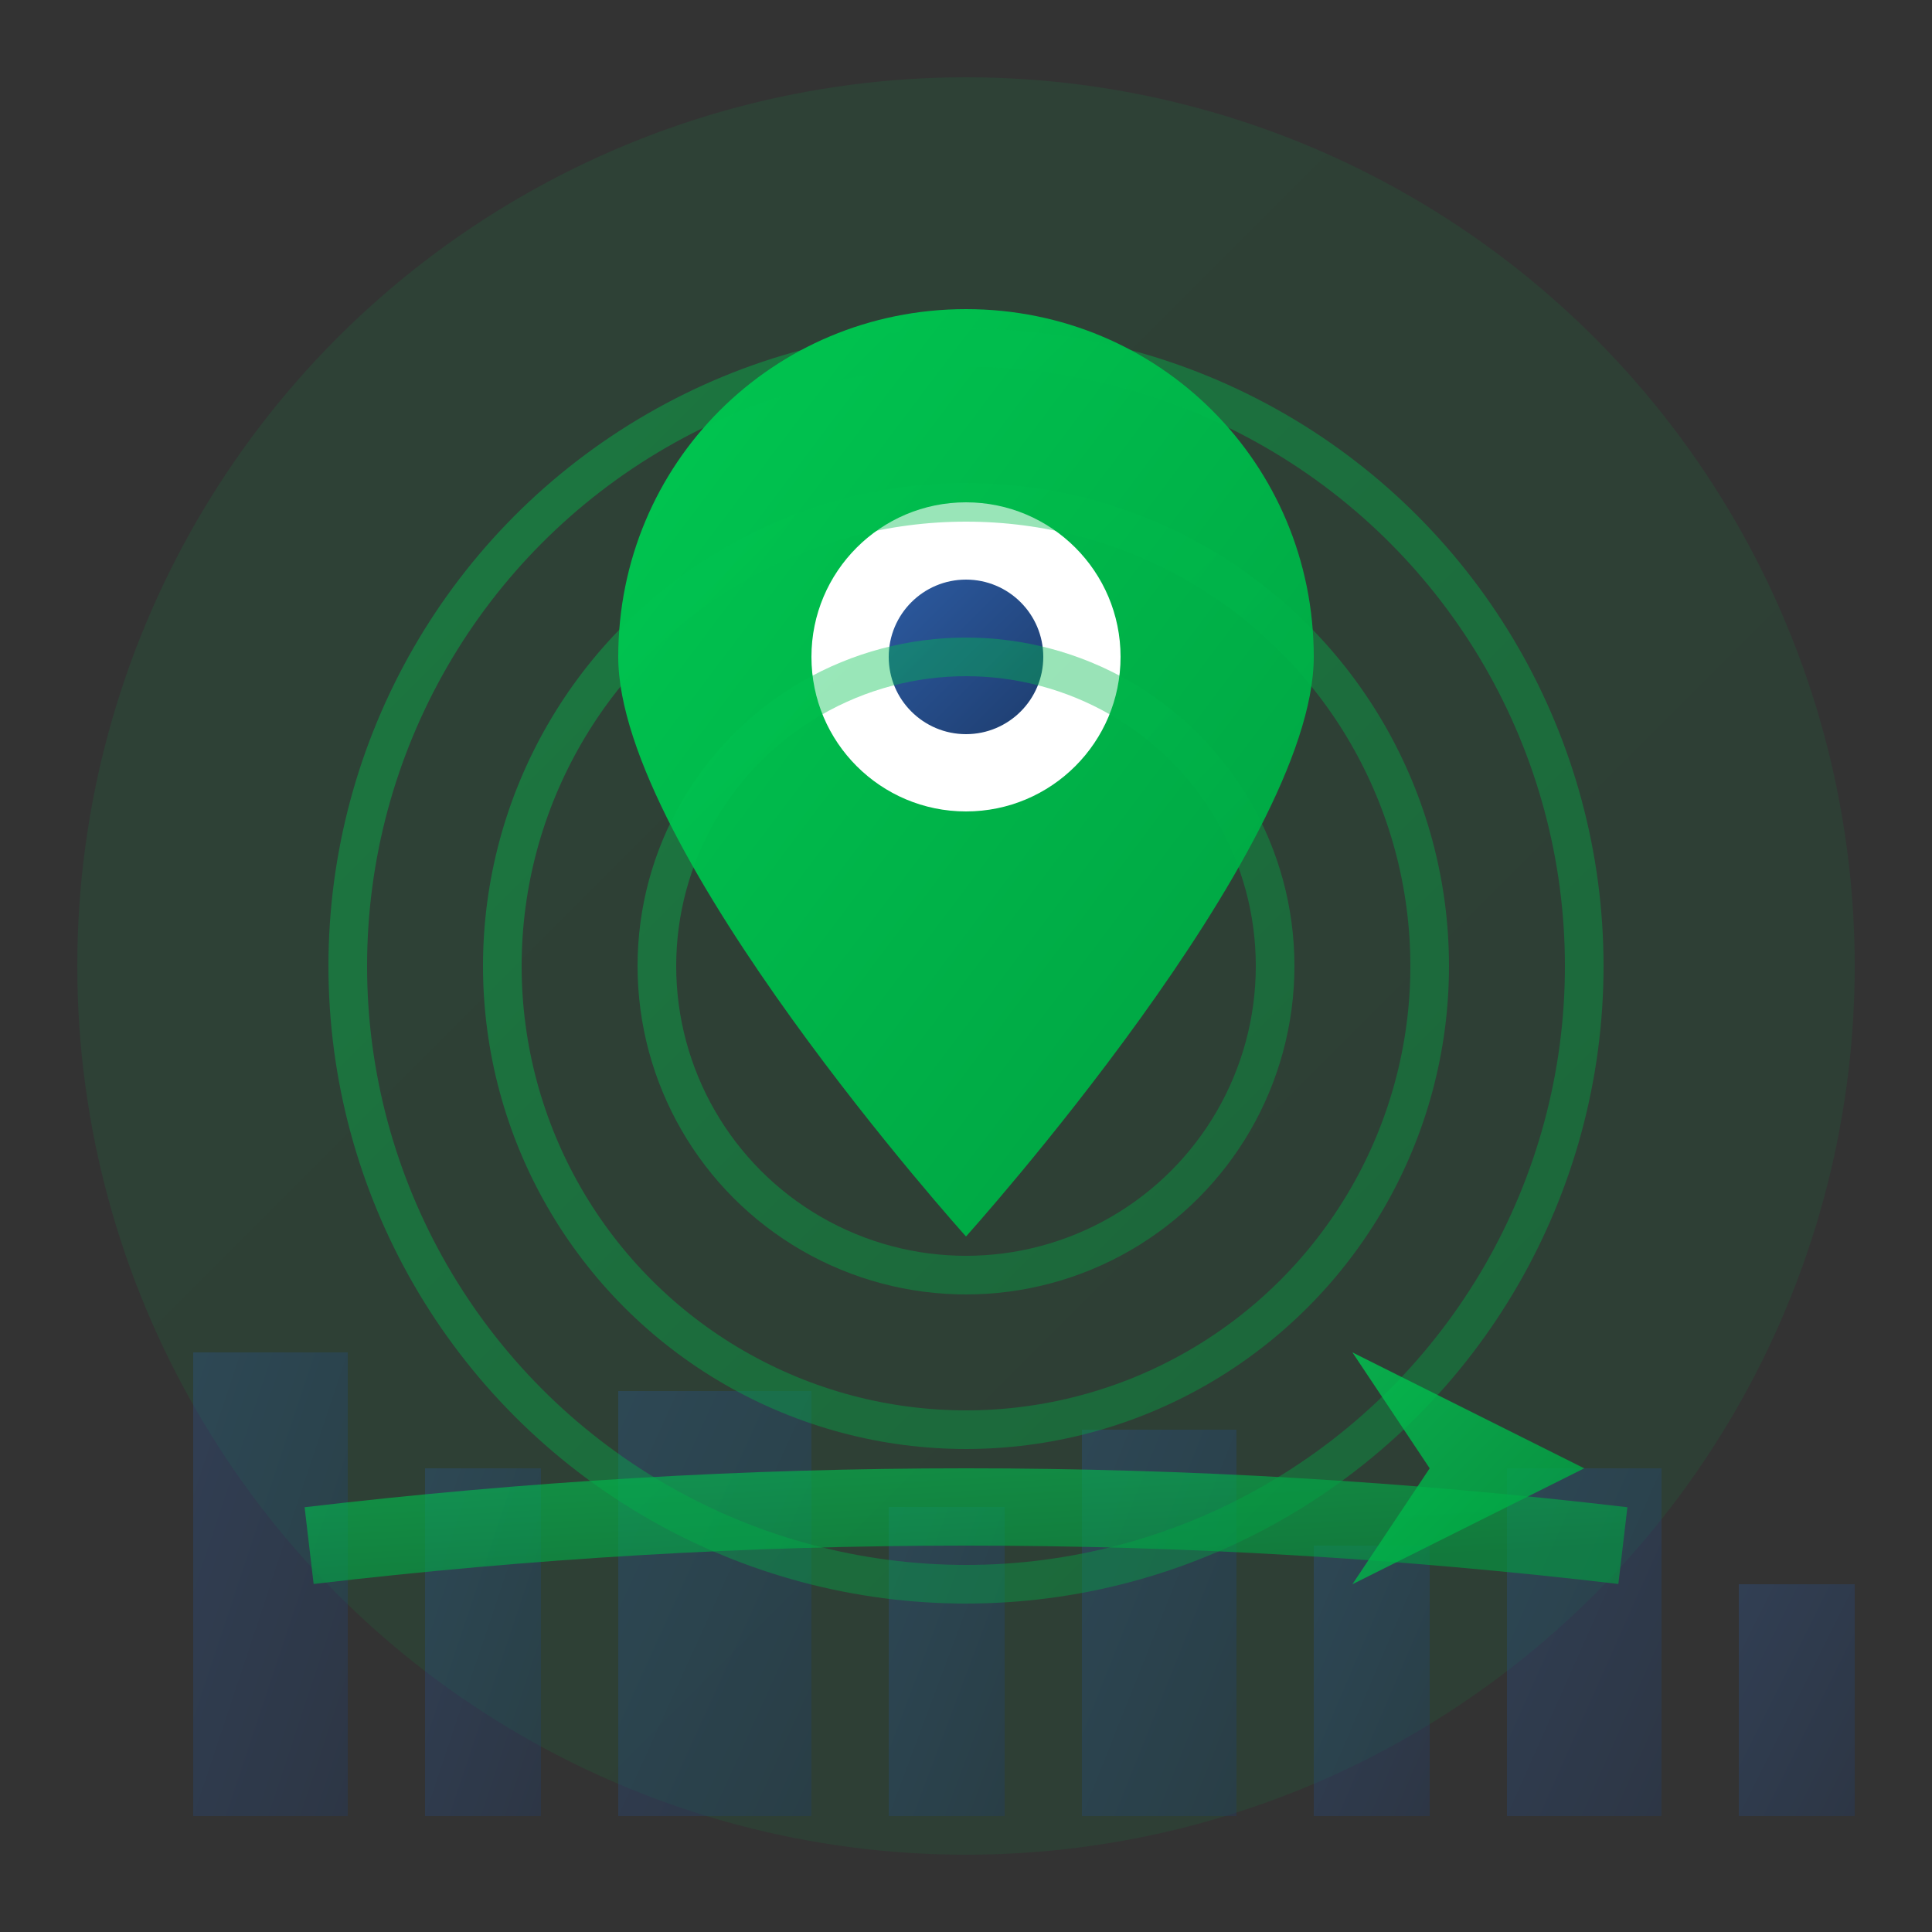 <svg width="50" height="50" viewBox="0 0 50 50" fill="none" xmlns="http://www.w3.org/2000/svg">
  <rect x="0" y="0" width="50" height="50" fill="#333333" stroke="none"/>
  <defs>
    <linearGradient id="locationGrad" x1="0%" y1="0%" x2="100%" y2="100%">
      <stop offset="0%" style="stop-color:#00C851"/>
      <stop offset="100%" style="stop-color:#00A041"/>
    </linearGradient>
    <linearGradient id="pinGrad" x1="0%" y1="0%" x2="100%" y2="100%">
      <stop offset="0%" style="stop-color:#2c5aa0"/>
      <stop offset="100%" style="stop-color:#1e3d6f"/>
    </linearGradient>
  </defs>
  
  <!-- Background circle -->
  <circle cx="25" cy="25" r="23" fill="url(#locationGrad)" opacity="0.1"/>
  
  <!-- Location pin -->
  <path d="M25 8 C30 8 34 12 34 17 C34 22 25 32 25 32 S16 22 16 17 C16 12 20 8 25 8 Z" fill="url(#locationGrad)"/>
  
  <!-- Inner circle -->
  <circle cx="25" cy="17" r="4" fill="white"/>
  <circle cx="25" cy="17" r="2" fill="url(#pinGrad)"/>
  
  <!-- Building silhouette in background -->
  <g transform="translate(5, 35)" opacity="0.3">
    <rect x="0" y="0" width="4" height="12" fill="url(#pinGrad)"/>
    <rect x="6" y="3" width="3" height="9" fill="url(#pinGrad)"/>
    <rect x="11" y="1" width="5" height="11" fill="url(#pinGrad)"/>
    <rect x="18" y="4" width="3" height="8" fill="url(#pinGrad)"/>
    <rect x="23" y="2" width="4" height="10" fill="url(#pinGrad)"/>
    <rect x="29" y="5" width="3" height="7" fill="url(#pinGrad)"/>
    <rect x="34" y="3" width="4" height="9" fill="url(#pinGrad)"/>
    <rect x="40" y="6" width="3" height="6" fill="url(#pinGrad)"/>
  </g>
  
  <!-- Street indicator -->
  <path d="M8 40 Q25 38 42 40" stroke="url(#locationGrad)" stroke-width="2" opacity="0.6"/>
  
  <!-- GPS signal waves -->
  <g transform="translate(25, 25)" opacity="0.4">
    <circle cx="0" cy="0" r="8" fill="none" stroke="url(#locationGrad)" stroke-width="1"/>
    <circle cx="0" cy="0" r="12" fill="none" stroke="url(#locationGrad)" stroke-width="1"/>
    <circle cx="0" cy="0" r="16" fill="none" stroke="url(#locationGrad)" stroke-width="1"/>
  </g>
  
  <!-- Navigation arrow -->
  <g transform="translate(35, 35)">
    <path d="M0 0 L6 3 L0 6 L2 3 Z" fill="url(#locationGrad)" opacity="0.8"/>
  </g>
</svg>
